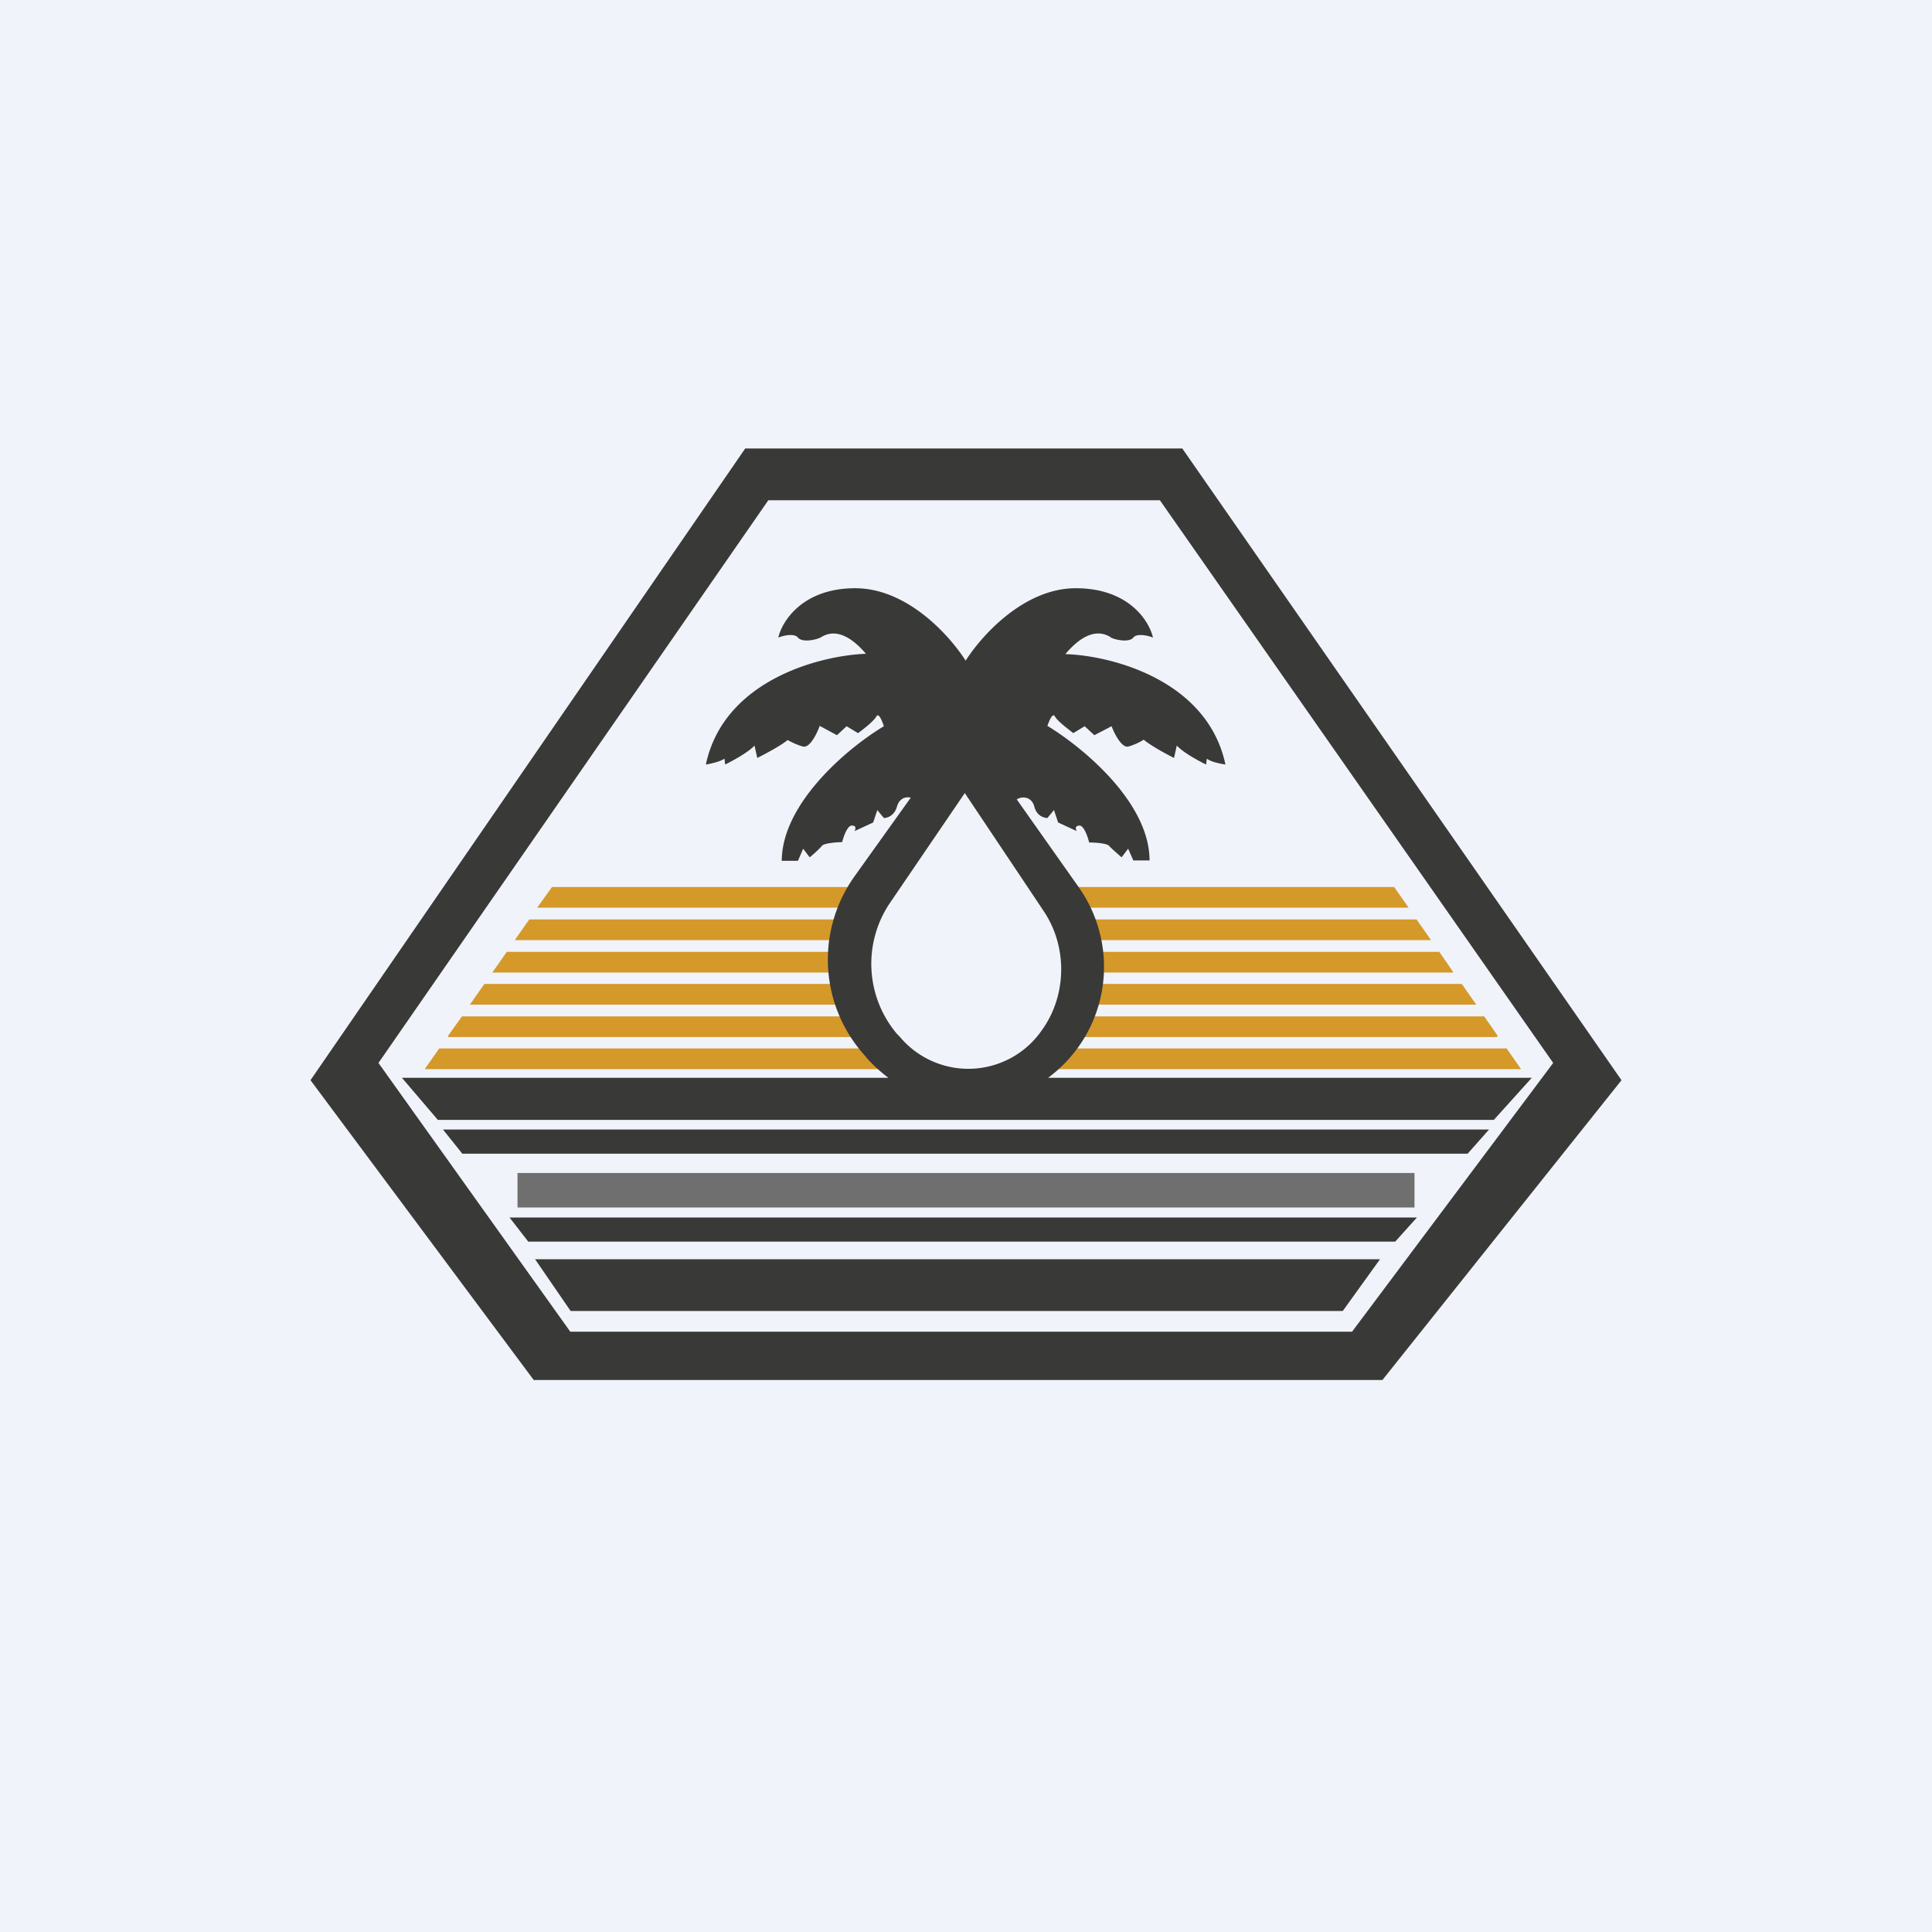 <!-- by TradingView --><svg xmlns="http://www.w3.org/2000/svg" width="56" height="56" viewBox="0 0 56 56"><path fill="#F0F3FA" d="M0 0h56v56H0z"/><path d="M16 25.71l-.43.6h9.19l1-.6h-9.77zm-.66.94l-.42.6h9.64v-.6h-9.22zm-1.07 1.54l.42-.6h10.48v.6h-10.9zm-.23.33l-.42.6h11.55v-.6H14.04zm-1.05 1.5l.4-.56h11.37l1 .6H12.99v-.04zm-.26.37l-.42.6h14.03v-.6h-13.6zm27.68-4.68l.42.6H30.6v-.6h9.81zm.65.94l.42.6H30.8v-.6h10.26zm1.07 1.54l-.41-.6H31.19v.6h10.94zm.24.33l.42.6h-11.6v-.6h11.18zm1.04 1.5l-.39-.56H30.6v.6H43.4v-.04zm.26.37l.42.6H30.01v-.6h13.66z" fill="#D59929"/><path fill="#706F6F" d="M15 34h26v1H15z"/><path fill-rule="evenodd" d="M21.6 13L9 31.31 15.47 40h24.6L47 31.31 34.27 13H21.6zm.67 1.5l-11.3 16.31 5.56 7.79h22.66l5.83-7.79-11.4-16.31H22.27zM11.65 31.24l1.04 1.22H43.3l1.1-1.22H30.38a4 4 0 0 0 .89-5.52l-1.8-2.55c.19-.11.44-.06.51.21s.28.33.38.33l.19-.23.12.36.54.25c-.03-.05-.06-.15.07-.16.13-.02.25.32.29.49.16 0 .51.02.58.1.06.07.27.25.36.33l.19-.25.15.34h.47c0-1.7-1.97-3.3-2.96-3.9.05-.14.15-.4.22-.27s.39.37.53.48l.33-.2.28.26.5-.26c.08.21.29.63.48.59.19-.05.38-.15.45-.2.2.17.66.42.88.53l.08-.36c.18.2.64.45.85.55l.02-.17c.13.1.41.15.54.17-.52-2.45-3.31-3.16-4.64-3.2.7-.83 1.15-.58 1.3-.5l.02.02c.14.07.53.15.65 0 .1-.13.42-.06.57 0-.11-.48-.7-1.43-2.24-1.43-1.49 0-2.72 1.36-3.19 2.1-.47-.74-1.7-2.1-3.2-2.1-1.52 0-2.12.95-2.23 1.43.15-.06.46-.13.57 0 .12.15.51.07.65 0l.02-.01c.15-.09.6-.34 1.3.48-1.33.05-4.12.76-4.64 3.21.13-.02.41-.08.54-.17l.02.17c.2-.1.67-.35.85-.55l.08.36c.22-.11.69-.36.88-.52.07.04.26.14.45.19.2.04.4-.38.48-.6l.5.27.28-.26.33.2c.14-.1.46-.35.53-.48s.17.13.22.28c-.99.59-2.95 2.2-2.96 3.9h.47l.15-.35.19.25c.1-.08.3-.26.36-.34.07-.07.42-.1.58-.1.04-.16.16-.5.29-.48.13 0 .1.11.07.16l.54-.25.12-.36.19.23c.1 0 .3-.06.38-.33.06-.22.23-.3.4-.26l-1.63 2.28a4.15 4.15 0 0 0 .3 5.2l.1.12c.19.2.38.37.58.52h-14.1zM16.54 38l-1.03-1.5H40L38.92 38h-22.4zm-3.7-5.26l.56.7h29.14l.62-.7H12.84zM15.32 36l-.55-.71h26.3l-.63.7H15.31zm12.65-13.02l-2.18 3.2a3.15 3.15 0 0 0 .21 3.79l.08.08a2.59 2.59 0 0 0 4.12-.19c.72-1 .75-2.4.06-3.44l-2.3-3.44z" fill="#393937"/></svg>